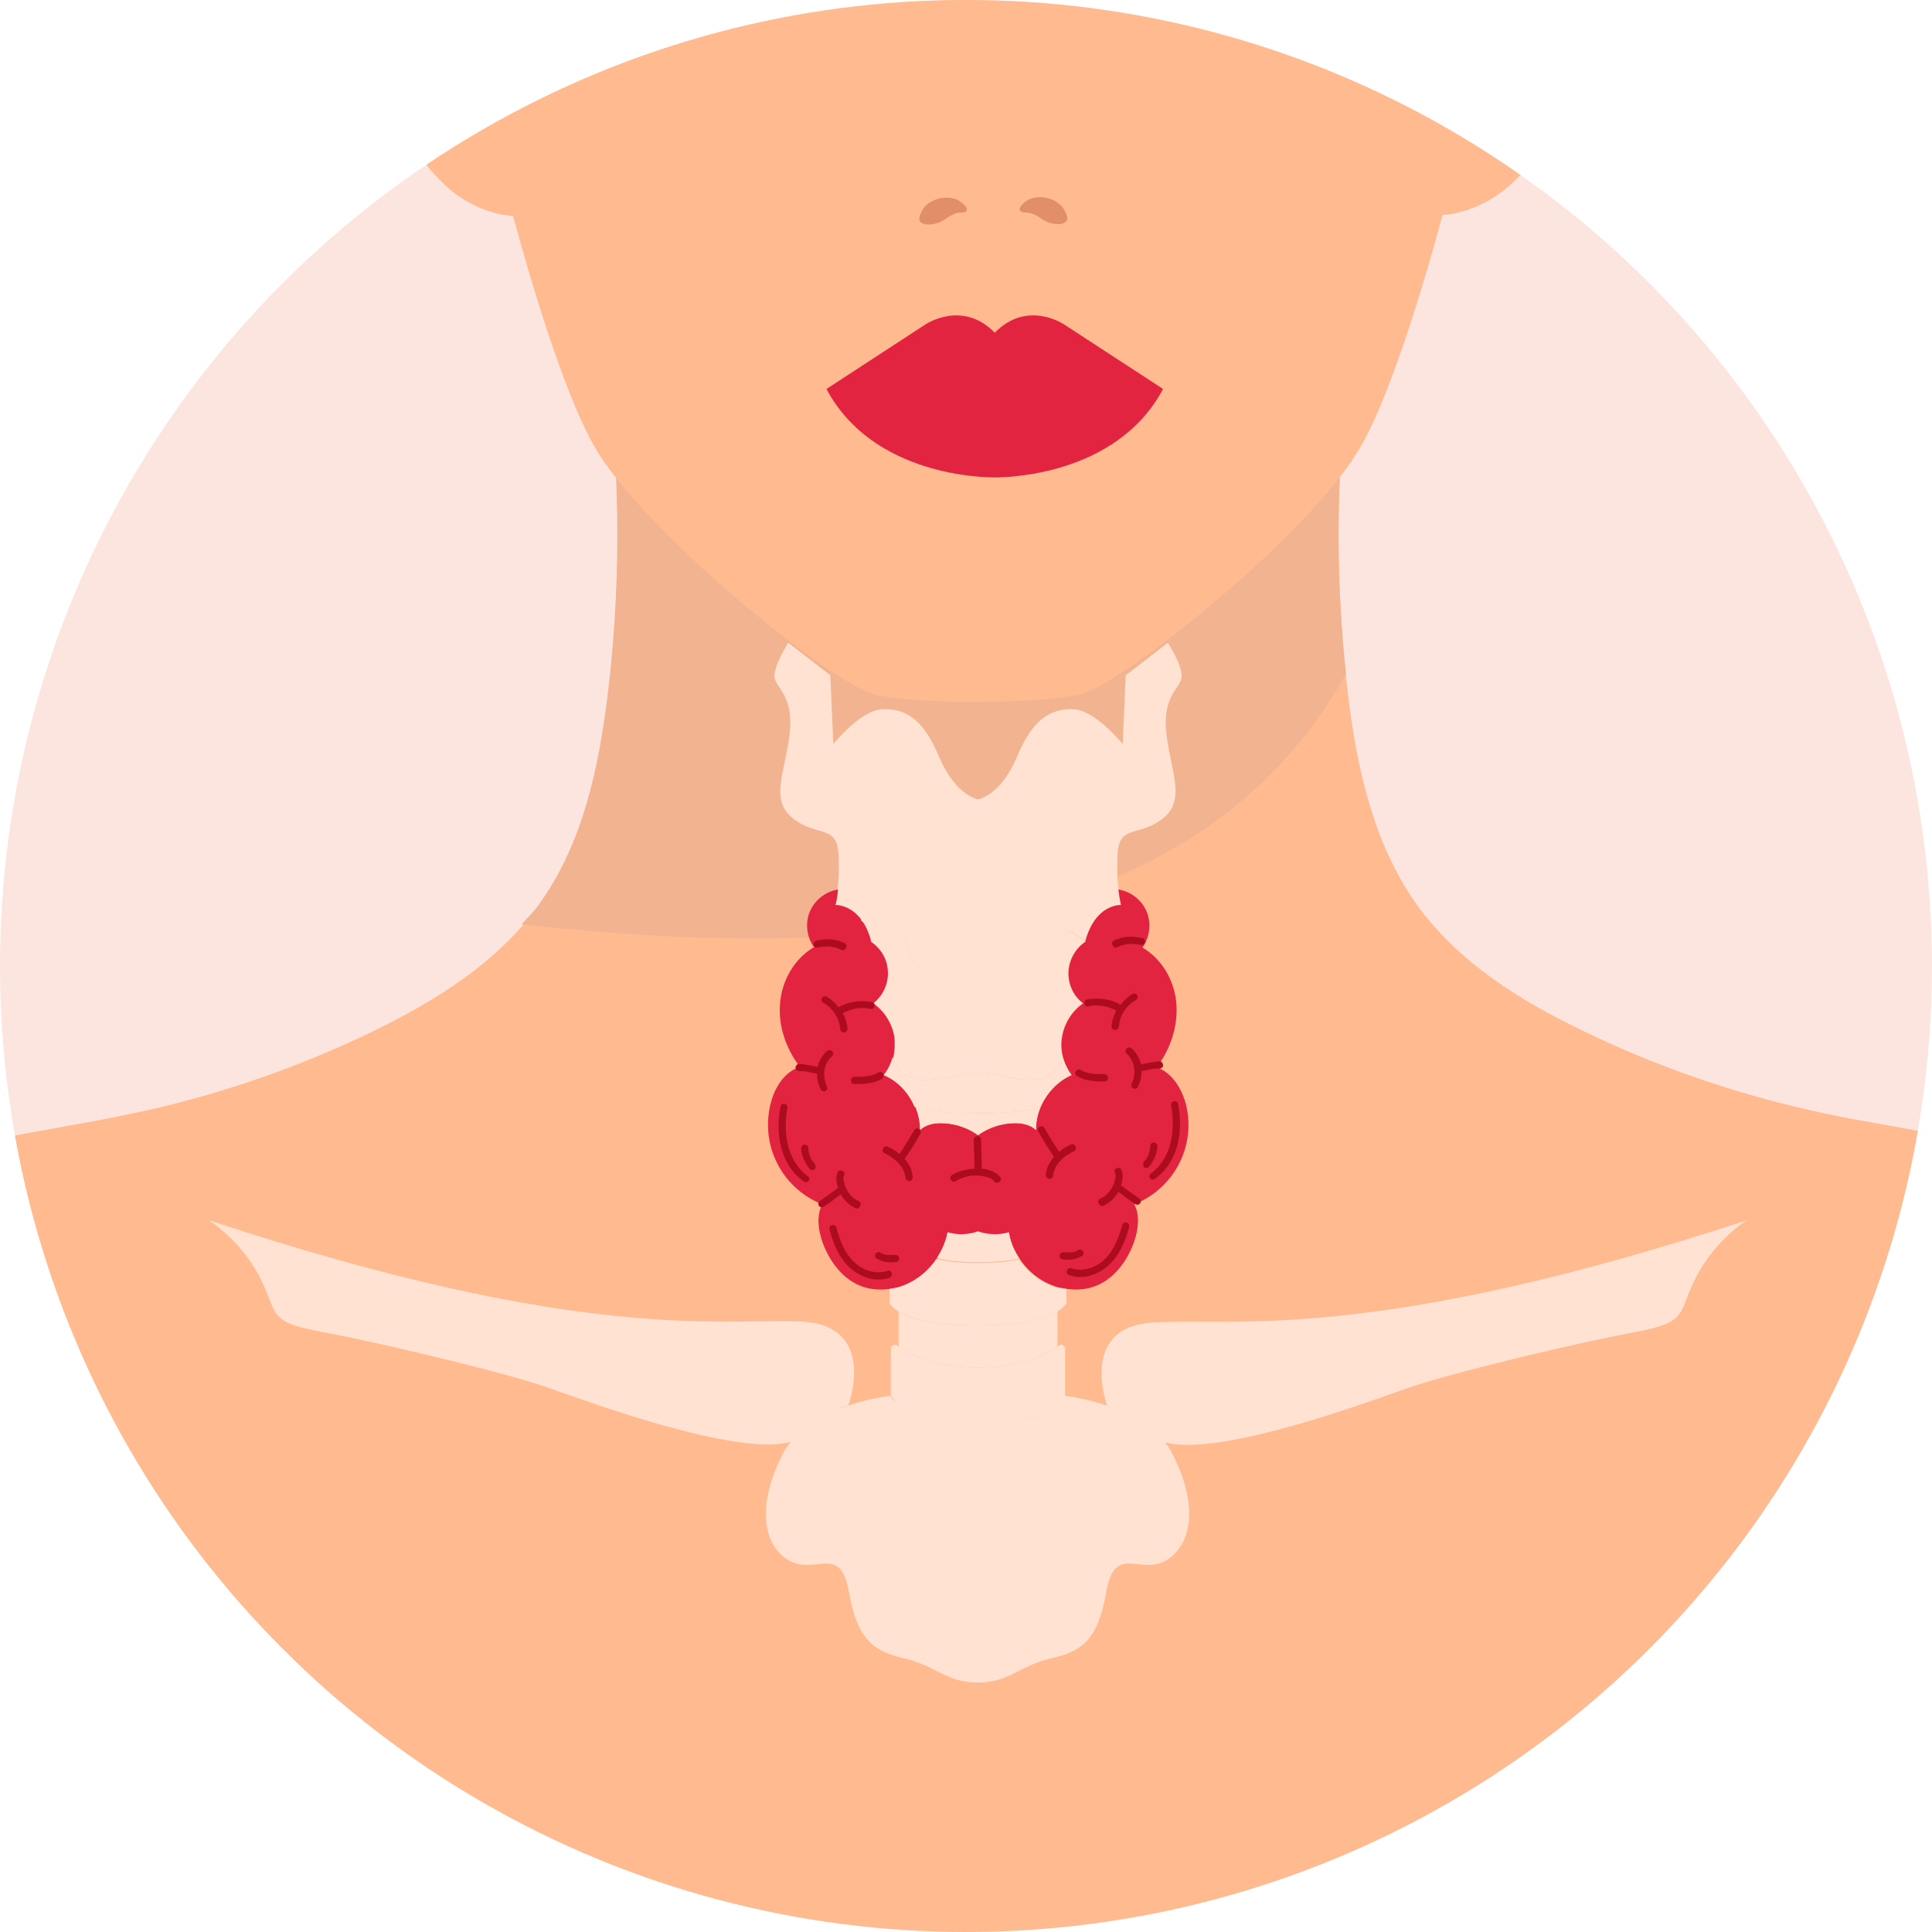 <?xml version="1.0" encoding="utf-8"?>
<!-- Generator: Adobe Illustrator 26.0.1, SVG Export Plug-In . SVG Version: 6.00 Build 0)  -->
<svg version="1.1" id="Слой_1" xmlns="http://www.w3.org/2000/svg" xmlns:xlink="http://www.w3.org/1999/xlink" x="0px" y="0px"
	 viewBox="0 0 45 45" style="enable-background:new 0 0 45 45;" xml:space="preserve">
<style type="text/css">
	.st0{clip-path:url(#SVGID_00000083805922230348907940000003883329407888965011_);}
	.st1{fill:#FCE5DE;}
	.st2{fill:#FFBB8F;}
	.st3{fill:#F2B391;}
	.st4{fill:#7C4D25;}
	.st5{fill:#292B45;}
	.st6{fill:#E28E69;}
	.st7{fill:#E22440;}
	.st8{fill:#FFE2D1;}
	.st9{fill:#AD0C20;}
	.st10{clip-path:url(#SVGID_00000160890593796670238400000010873136424440140457_);}
	.st11{fill:#FFD2B3;}
	.st12{opacity:0.44;fill:#FFB98B;}
	.st13{fill:#FFB98B;}
	.st14{fill:#C11524;}
	.st15{fill:#FFC29F;}
	.st16{fill:#FFAE81;}
	.st17{fill:#80CFD4;}
	.st18{fill:#5CB7BA;}
</style>
<g>
	<defs>
		<circle id="SVGID_1_" cx="22.5" cy="22.5" r="22.5"/>
	</defs>
	<clipPath id="SVGID_00000041276690368259947070000011249595979264813208_">
		<use xlink:href="#SVGID_1_"  style="overflow:visible;"/>
	</clipPath>
	<g style="clip-path:url(#SVGID_00000041276690368259947070000011249595979264813208_);">
		<g>
			<rect x="-4.12" y="-0.79" class="st1" width="53.59" height="37.17"/>
			<path class="st2" d="M56.02,45h-66.49c-0.02-2.06,0.32-9.94,1.14-11.82c0.91-2.09,2.42-3.94,4.4-5.07
				c2.08-1.19,4.49-1.51,6.86-1.95c0.52-0.09,1.04-0.2,1.55-0.31c1.79-0.41,3.54-1.02,5.19-1.82c1.48-0.72,2.93-1.62,3.89-2.96
				c1.02-1.42,1.4-3.2,1.61-4.94c0.2-1.66,0.26-3.34,0.19-5.01c1.59,2.03,5.19,4.88,6.07,5.06c0.86,0.17,2.14,0.16,2.46,0.15
				c0.49,0,1.52-0.01,2.25-0.16c0.88-0.18,4.47-3.03,6.07-5.06c-0.07,1.67-0.01,3.35,0.18,5.01c0.21,1.74,0.59,3.52,1.61,4.95
				c0.96,1.34,2.41,2.24,3.89,2.95c1.65,0.8,3.4,1.41,5.19,1.82c0.51,0.12,1.03,0.22,1.55,0.31c2.37,0.44,4.79,0.76,6.87,1.95
				c1.98,1.13,3.49,2.98,4.4,5.07C55.7,35.06,56.04,42.94,56.02,45z"/>
			<path class="st3" d="M31.35,15.7c-0.16-1.52-0.22-3.06-0.15-4.59c-1.59,2.03-5.19,4.88-6.07,5.06c-0.73,0.15-1.76,0.16-2.25,0.16
				c-0.31,0.01-1.6,0.02-2.46-0.15c-0.88-0.18-4.47-3.03-6.07-5.06c0.07,1.67,0.01,3.35-0.19,5.01c-0.21,1.74-0.58,3.52-1.61,4.94
				c-0.12,0.17-0.27,0.31-0.4,0.46C19.83,22.37,27.83,21.99,31.35,15.7z"/>
			<path class="st2" d="M37.23,0.11c-0.19,0.9-0.49,1.77-0.9,2.59C36,3.35,35.6,3.98,35.03,4.43c-0.41,0.32-0.92,0.54-1.43,0.58
				c-0.52,1.92-1.27,4.32-1.93,5.43c-0.12,0.21-0.28,0.44-0.47,0.68c-1.59,2.03-5.19,4.88-6.07,5.06c-0.73,0.15-1.76,0.16-2.25,0.16
				c-0.31,0.01-1.6,0.02-2.46-0.15c-0.88-0.18-4.47-3.03-6.07-5.06c-0.19-0.24-0.35-0.46-0.47-0.67c-0.66-1.11-1.41-3.51-1.93-5.43
				c-0.51-0.03-1.02-0.26-1.43-0.58C9.96,3.98,9.55,3.35,9.23,2.7c-0.41-0.82-0.71-1.7-0.9-2.6C8.16-0.69,8.09-1.54,8.38-2.3
				c0.17-0.46,0.5-0.88,0.96-1.06C9.64-3.47,10-3.45,10.28-3.3c-0.05-0.41,0.11-0.84,0.37-1.17c0.29-0.37,0.68-0.64,1.07-0.91
				c1.21-0.81,2.49-1.63,3.26-2.86c0.62-1,0.85-2.18,1.24-3.29c0.53-1.5,1.41-2.93,2.75-3.78c1.12-0.71,2.61-0.9,3.81-0.39
				c1.2-0.52,2.69-0.32,3.81,0.39c1.35,0.84,2.22,2.28,2.75,3.78c0.39,1.11,0.62,2.29,1.24,3.29c0.77,1.24,2.05,2.05,3.26,2.86
				c0.39,0.26,0.78,0.53,1.07,0.91c0.26,0.33,0.42,0.76,0.37,1.17c0.28-0.15,0.64-0.17,0.94-0.05c0.46,0.17,0.79,0.6,0.96,1.06
				C37.47-1.54,37.39-0.69,37.23,0.11z"/>
			<g>
				<g>
					<path class="st6" d="M22.25,4.97c0.05-0.01,0.1-0.02,0.16-0.02c0.27-0.02-0.02-0.27-0.14-0.31c-0.29-0.1-0.68,0.01-0.81,0.3
						c-0.03,0.06-0.08,0.17-0.02,0.23c0.09,0.09,0.27,0.06,0.38,0.03c0.15-0.04,0.25-0.16,0.4-0.21
						C22.23,4.98,22.24,4.97,22.25,4.97z"/>
					<path class="st6" d="M24.02,4.97c-0.05-0.01-0.1-0.02-0.16-0.02C23.59,4.92,23.88,4.67,24,4.63c0.29-0.1,0.68,0.01,0.81,0.3
						c0.03,0.06,0.08,0.17,0.02,0.23c-0.09,0.09-0.27,0.06-0.38,0.03c-0.15-0.04-0.25-0.16-0.4-0.21
						C24.04,4.98,24.03,4.97,24.02,4.97z"/>
				</g>
				<path class="st7" d="M24.79,7.56c0,0-0.86-0.59-1.62,0.19c-0.76-0.78-1.62-0.19-1.62-0.19l-2.3,1.5
					c1.09,2.05,3.71,2.06,3.92,2.06c0.2,0,2.83-0.01,3.92-2.06L24.79,7.56z"/>
			</g>
		</g>
		<g>
			<path class="st8" d="M27.19,36.33c-0.62,0.39-1.22-0.4-1.42,0.74c-0.2,1.14-0.57,1.39-1.3,1.56c-0.73,0.17-0.96,0.56-1.7,0.56
				c-0.73,0-0.97-0.39-1.7-0.56c-0.72-0.17-1.1-0.42-1.3-1.56c-0.2-1.14-0.8-0.35-1.42-0.74c-0.62-0.39-0.7-1.34-0.11-2.48
				c0.05-0.1,0.11-0.19,0.18-0.27c0.34-0.42,0.86-0.69,1.33-0.84c0,0,0,0,0,0c0.53-0.18,0.99-0.23,0.99-0.23s0.3,0.66,2.03,0.66
				s2.03-0.66,2.03-0.66s0.45,0.05,0.99,0.23c0,0,0,0,0,0c0.46,0.16,0.99,0.42,1.33,0.84c0.07,0.08,0.13,0.17,0.18,0.27
				C27.89,34.99,27.8,35.93,27.19,36.33z"/>
			<path class="st8" d="M19.76,32.73C19.76,32.73,19.76,32.73,19.76,32.73c-0.47,0.16-0.99,0.42-1.33,0.85
				c-1.24,0.36-4.67-0.91-5.67-1.26c-0.99-0.35-3.97-1.06-5.28-1.3c-1.31-0.24-0.99-0.45-1.45-1.31c-0.46-0.86-1.17-1.29-1.17-1.29
				c8.64,2.86,11.94,2.29,13.77,2.36C20.44,30.84,19.78,32.68,19.76,32.73z"/>
			<path class="st8" d="M27.52,15.78c-0.03,0.26-0.46,0.43-0.35,1.33c0.11,0.9,0.46,1.52-0.09,1.96c-0.56,0.43-1.01,0.13-1.05,0.82
				c-0.02,0.33,0,0.62,0.02,0.83c0.03,0.23,0.06,0.36,0.06,0.36s-0.6-0.03-0.83,0.84c0,0-0.3-0.26-0.74-0.31c0,0,0,0,0,0
				c-0.02,0.04-0.24,0.31-1.76,0.31c-1.52,0-1.73-0.27-1.76-0.31c0,0,0,0,0,0c-0.45,0.04-0.74,0.31-0.74,0.31
				c-0.24-0.88-0.83-0.84-0.83-0.84s0.03-0.13,0.06-0.36c0.02-0.21,0.04-0.5,0.02-0.83c-0.04-0.69-0.5-0.39-1.05-0.82
				c-0.56-0.43-0.2-1.06-0.09-1.96c0.11-0.9-0.31-1.07-0.35-1.33c-0.03-0.26,0.32-0.81,0.32-0.81l0.98,0.76l0.07,1.6
				c0,0,0.63-0.79,1.14-0.81c0.51-0.02,0.94,0.19,1.32,1.1c0.38,0.91,0.91,1,0.91,1s0.53-0.09,0.91-1c0.38-0.91,0.81-1.12,1.32-1.1
				c0.5,0.02,1.14,0.81,1.14,0.81l0.07-1.6l0.98-0.76C27.2,14.97,27.56,15.52,27.52,15.78z"/>
			<path class="st8" d="M25.22,23.37c-0.26,0.18-0.44,0.47-0.49,0.78c-0.02,0.16-0.01,0.32,0.02,0.47c0,0-0.09,0.58-0.82,0.53
				c-0.73-0.05-0.64-0.17-1.16-0.17c-0.52,0-0.43,0.12-1.16,0.17s-0.82-0.53-0.82-0.53c0.04-0.15,0.05-0.31,0.02-0.47
				c-0.05-0.31-0.23-0.6-0.49-0.78c0.23-0.17,0.36-0.46,0.34-0.75c-0.02-0.28-0.17-0.54-0.4-0.69l0.01-0.01c0,0,0.29-0.27,0.74-0.31
				c0,0,0,0,0,0c0.02,0.1,0.31,1.7,1.66,1.7l0.2,0c1.34,0,1.64-1.6,1.66-1.7c0,0,0,0,0,0c0.44,0.05,0.74,0.31,0.74,0.31l0.01,0.01
				c-0.23,0.15-0.39,0.41-0.4,0.69C24.87,22.91,25,23.2,25.22,23.37z"/>
			<path class="st7" d="M27.48,27.07c-0.21,0.44-0.6,0.8-1.06,0.98c0.14,0.27,0.09,0.6-0.01,0.89c-0.16,0.44-0.47,0.86-0.91,1.02
				c-0.21,0.08-0.44,0.09-0.66,0.06c-0.06-0.01-0.12-0.02-0.17-0.03c-0.38-0.1-0.71-0.35-0.92-0.67c-0.12-0.18-0.21-0.39-0.25-0.6
				c-0.23,0.07-0.49,0.06-0.72-0.02c-0.22,0.08-0.48,0.09-0.71,0.02c-0.04,0.21-0.13,0.42-0.25,0.6c-0.22,0.32-0.55,0.57-0.92,0.67
				c-0.06,0.01-0.11,0.03-0.17,0.03c-0.22,0.03-0.45,0.02-0.66-0.06c-0.44-0.16-0.75-0.58-0.91-1.02c-0.1-0.29-0.15-0.61-0.01-0.89
				c-0.46-0.18-0.85-0.54-1.06-0.98c-0.22-0.44-0.26-0.97-0.12-1.44c0.1-0.34,0.32-0.67,0.66-0.78c-0.32-0.42-0.51-0.96-0.46-1.48
				c0.04-0.53,0.33-1.04,0.79-1.31c-0.17-0.23-0.21-0.56-0.1-0.82c0.11-0.27,0.36-0.47,0.65-0.52l0.01,0
				c-0.02,0.23-0.06,0.36-0.06,0.36s0.6-0.03,0.83,0.84l-0.01,0.01c0.23,0.15,0.39,0.41,0.4,0.69c0.02,0.28-0.11,0.57-0.34,0.75
				c0.26,0.18,0.44,0.47,0.49,0.78c0.02,0.16,0.01,0.32-0.02,0.47c-0.04,0.15-0.11,0.29-0.21,0.42c0.32,0.14,0.58,0.42,0.72,0.74
				c0.07,0.17,0.11,0.35,0.11,0.54c0.13-0.12,0.31-0.16,0.48-0.16c0.31,0,0.62,0.1,0.87,0.28c0.25-0.18,0.56-0.28,0.87-0.28
				c0.17,0,0.36,0.04,0.48,0.16c0-0.19,0.03-0.37,0.11-0.54c0.14-0.32,0.39-0.6,0.72-0.74c-0.1-0.12-0.16-0.27-0.2-0.42
				c-0.04-0.15-0.05-0.31-0.02-0.47c0.05-0.31,0.23-0.6,0.49-0.78c-0.23-0.17-0.36-0.46-0.34-0.75c0.02-0.28,0.17-0.54,0.4-0.69
				l-0.01-0.01c0.24-0.88,0.83-0.84,0.83-0.84s-0.03-0.13-0.06-0.36l0.01,0c0.29,0.05,0.54,0.25,0.65,0.52
				c0.11,0.27,0.07,0.59-0.1,0.83c0.46,0.27,0.75,0.78,0.79,1.31c0.04,0.53-0.14,1.06-0.46,1.48c0.33,0.11,0.55,0.44,0.66,0.78
				C27.74,26.1,27.7,26.63,27.48,27.07z"/>
			<path class="st8" d="M24.53,21.62c-0.02,0.1-0.31,1.7-1.66,1.7l-0.2,0c-1.34,0-1.64-1.6-1.66-1.7c0.02,0.04,0.24,0.31,1.76,0.31
				C24.29,21.92,24.51,21.66,24.53,21.62z"/>
			<path class="st8" d="M24.24,25.78c-0.07,0.17-0.11,0.35-0.11,0.54c-0.13-0.12-0.31-0.16-0.48-0.16c-0.31,0-0.62,0.1-0.87,0.28
				c-0.25-0.18-0.56-0.28-0.87-0.28c-0.17,0-0.36,0.04-0.48,0.16c0-0.19-0.04-0.37-0.11-0.54h0c0,0,0.28,0.15,1.47,0.15
				C23.97,25.93,24.24,25.78,24.24,25.78z"/>
			<path class="st8" d="M24.96,25.04c-0.32,0.14-0.58,0.42-0.72,0.74c0,0-0.28,0.15-1.47,0.15c-1.19,0-1.47-0.15-1.47-0.15h0
				c-0.14-0.33-0.39-0.6-0.72-0.74c0.1-0.12,0.17-0.27,0.21-0.42c0,0,0.09,0.58,0.82,0.53s0.64-0.17,1.16-0.17
				c0.52,0,0.43,0.12,1.16,0.17c0.73,0.05,0.82-0.53,0.82-0.53C24.8,24.77,24.87,24.92,24.96,25.04z"/>
			<path class="st8" d="M23.74,29.31c0,0-0.3,0.09-0.96,0.09c-0.67,0-0.96-0.1-0.96-0.1c0.12-0.18,0.21-0.39,0.25-0.6
				c0.23,0.07,0.48,0.06,0.71-0.02c0.23,0.08,0.48,0.09,0.72,0.02C23.53,28.93,23.62,29.13,23.74,29.31z"/>
			<path class="st8" d="M24.84,30.02l0,0.02v0.3c0,0-0.03,0.1-0.21,0.21c-0.24,0.15-0.76,0.32-1.85,0.32c-1.09,0-1.6-0.17-1.85-0.32
				v0c-0.18-0.11-0.21-0.21-0.21-0.21v-0.3l0-0.02c0.06-0.01,0.12-0.02,0.17-0.03c0.38-0.1,0.71-0.35,0.92-0.67
				c0,0,0.3,0.1,0.96,0.1c0.67,0,0.96-0.09,0.96-0.09c0.22,0.32,0.55,0.57,0.92,0.67C24.72,30,24.78,30.01,24.84,30.02z"/>
			<path class="st8" d="M24.81,31.42v1.08c0,0-0.3,0.66-2.03,0.66s-2.03-0.66-2.03-0.66v-1.08c0-0.08,0.09-0.12,0.15-0.08
				c0.01,0.01,0.02,0.01,0.03,0.02c0.27,0.19,0.86,0.49,1.85,0.49v0c0.99,0,1.58-0.3,1.85-0.49c0.01-0.01,0.02-0.01,0.03-0.02
				C24.72,31.29,24.81,31.34,24.81,31.42z"/>
			<path class="st8" d="M24.63,30.55v0.81c-0.27,0.19-0.86,0.49-1.85,0.49v0c-0.99,0-1.58-0.3-1.85-0.49v-0.81
				c0.24,0.15,0.76,0.32,1.85,0.32C23.87,30.87,24.38,30.7,24.63,30.55z"/>
			<path class="st8" d="M40.69,28.42c0,0-0.71,0.43-1.17,1.3c-0.46,0.86-0.14,1.07-1.45,1.31c-1.31,0.24-4.28,0.95-5.28,1.3
				c-0.99,0.35-4.43,1.62-5.67,1.26c-0.34-0.42-0.86-0.69-1.33-0.84c0,0,0,0,0,0c-0.02-0.05-0.68-1.89,1.13-1.95
				C28.75,30.7,32.04,31.27,40.69,28.42z"/>
			<path class="st8" d="M25.83,20.85c-0.5,0.51-1.18,0.76-1.86,0.89c-0.39,0.08-0.79,0.13-1.18,0.13c-0.42,0-0.84-0.08-1.25-0.17
				c-0.47-0.11-0.93-0.25-1.39-0.38c-0.1-0.03-0.14,0.13-0.04,0.16c0.83,0.24,1.68,0.53,2.55,0.56c0.42,0.02,0.84-0.04,1.25-0.11
				c0.36-0.07,0.72-0.16,1.05-0.3c0.37-0.16,0.72-0.37,1-0.66C26.02,20.89,25.9,20.78,25.83,20.85z"/>
			<path class="st8" d="M19.58,32.86c-0.01-0.04-0.06-0.07-0.1-0.06c-0.39,0.17-0.8,0.34-1.06,0.69c-0.03,0.04-0.03,0.08,0,0.12
				c0.03,0.03,0.09,0.03,0.12,0c0.24-0.33,0.62-0.49,0.98-0.65C19.56,32.95,19.59,32.91,19.58,32.86z"/>
			<path class="st8" d="M19.23,31.18c-0.05-0.1-0.19-0.01-0.14,0.09c0.07,0.16,0.03,0.34-0.02,0.5c-0.05,0.15-0.11,0.29-0.18,0.43
				c-0.15,0.27-0.35,0.52-0.6,0.72c-0.08,0.07,0,0.21,0.09,0.14c0.28-0.23,0.52-0.51,0.68-0.83C19.22,31.92,19.39,31.51,19.23,31.18
				z"/>
			<path class="st8" d="M27.26,32.82c-0.4-0.44-0.75-0.96-0.76-1.58c0-0.11-0.17-0.1-0.17,0.01c0.01,0.66,0.39,1.23,0.82,1.7
				C27.22,33.02,27.33,32.9,27.26,32.82z"/>
			<path class="st8" d="M27.14,33.54c-0.15-0.2-0.33-0.38-0.53-0.53c-0.1-0.07-0.2-0.14-0.31-0.2c-0.12-0.06-0.24-0.12-0.38-0.1
				c-0.11,0.01-0.1,0.18,0.01,0.17c0.12-0.02,0.22,0.04,0.32,0.1c0.1,0.05,0.19,0.11,0.28,0.18c0.18,0.13,0.34,0.29,0.47,0.47
				c0.03,0.04,0.07,0.05,0.11,0.03C27.15,33.63,27.17,33.57,27.14,33.54z"/>
			<path class="st8" d="M24.71,32.56c-1.17,0.61-2.61,0.63-3.8,0.07c-0.1-0.05-0.17,0.1-0.08,0.15c1.25,0.59,2.74,0.56,3.96-0.08
				C24.89,32.65,24.81,32.51,24.71,32.56z"/>
			<path class="st9" d="M23.3,27.42c-0.1-0.13-0.27-0.18-0.43-0.2c-0.01-0.23-0.01-0.45-0.02-0.68c0-0.11-0.17-0.1-0.17,0.01
				c0.01,0.22,0.01,0.44,0.02,0.67c-0.19,0.01-0.37,0.06-0.53,0.15c-0.09,0.06,0,0.2,0.09,0.14c0.14-0.08,0.3-0.13,0.46-0.13
				c0.08,0,0.16,0.01,0.24,0.03c0.07,0.02,0.15,0.04,0.19,0.1c0.03,0.04,0.07,0.05,0.11,0.03C23.31,27.51,23.33,27.46,23.3,27.42z"
				/>
			<path class="st9" d="M21.44,26.4c0.02-0.04,0-0.09-0.04-0.11c-0.04-0.02-0.09,0-0.11,0.04c-0.11,0.19-0.22,0.37-0.34,0.55
				c-0.08-0.07-0.17-0.13-0.27-0.17c-0.1-0.05-0.17,0.1-0.08,0.15c0.23,0.11,0.46,0.3,0.49,0.57c0,0.04,0.04,0.08,0.09,0.08
				c0.04,0,0.08-0.04,0.08-0.09c-0.01-0.17-0.09-0.31-0.19-0.43c0,0,0.01-0.01,0.01-0.01C21.21,26.8,21.33,26.6,21.44,26.4z"/>
			<path class="st9" d="M20.01,27.98c-0.12-0.05-0.2-0.13-0.27-0.24c-0.03-0.05-0.06-0.11-0.07-0.17c-0.02-0.06-0.04-0.13-0.01-0.19
				c0.02-0.04,0.01-0.09-0.04-0.11c-0.04-0.02-0.1-0.01-0.11,0.04c-0.05,0.11-0.03,0.24,0.01,0.36c-0.14,0.1-0.27,0.2-0.42,0.3
				c-0.04,0.02-0.05,0.08-0.03,0.11c0.02,0.04,0.08,0.05,0.11,0.03c0.14-0.09,0.27-0.19,0.4-0.29c0.08,0.14,0.2,0.25,0.34,0.32
				c0.04,0.02,0.09,0.01,0.11-0.04C20.06,28.06,20.05,28,20.01,27.98z"/>
			<path class="st9" d="M19.38,24.48c-0.04-0.03-0.08-0.03-0.12,0c-0.11,0.1-0.18,0.23-0.22,0.37c-0.14-0.03-0.29-0.06-0.43-0.07
				c-0.04,0-0.08,0.04-0.08,0.09c0,0.05,0.04,0.08,0.09,0.08c0.02,0,0.04,0,0.06,0c0.01,0,0.02,0,0.04,0c0.04,0,0.08,0.01,0.11,0.02
				c0.07,0.01,0.13,0.03,0.2,0.04c0,0.13,0.03,0.25,0.09,0.37c0.02,0.04,0.08,0.05,0.11,0.03c0.04-0.03,0.05-0.07,0.03-0.11
				c-0.11-0.24-0.08-0.53,0.13-0.71C19.42,24.57,19.41,24.51,19.38,24.48z"/>
			<path class="st9" d="M18.82,27.4c-0.5-0.37-0.58-1.02-0.48-1.59c0.02-0.11-0.14-0.14-0.16-0.04c-0.12,0.62-0.02,1.34,0.53,1.74
				C18.79,27.59,18.91,27.47,18.82,27.4z"/>
			<path class="st9" d="M18.97,27.1C18.97,27.1,18.96,27.1,18.97,27.1c-0.01-0.02-0.02-0.02-0.03-0.03
				c-0.01-0.01-0.02-0.03-0.03-0.05c-0.01-0.02-0.02-0.03-0.03-0.05c0-0.01-0.01-0.02-0.01-0.02c0,0,0-0.01,0-0.01c0,0,0,0,0,0
				c-0.01-0.03-0.03-0.07-0.03-0.1c0-0.02-0.01-0.03-0.01-0.05c0,0,0-0.02,0-0.02c0-0.01,0-0.02,0-0.03c0-0.04-0.04-0.08-0.09-0.08
				c-0.04,0-0.08,0.04-0.08,0.09c0.01,0.18,0.09,0.34,0.2,0.48c0.03,0.03,0.09,0.03,0.12,0C19.01,27.19,19,27.14,18.97,27.1z"/>
			<path class="st9" d="M20.31,23.34c-0.27-0.05-0.55-0.01-0.78,0.12c-0.08-0.1-0.17-0.19-0.28-0.25c-0.04-0.02-0.09,0-0.11,0.04
				c-0.02,0.04,0,0.09,0.04,0.11c0.22,0.12,0.37,0.36,0.39,0.61c0,0.04,0.04,0.08,0.09,0.08c0.04,0,0.08-0.04,0.08-0.09
				c-0.01-0.13-0.05-0.25-0.11-0.36c0.2-0.11,0.43-0.15,0.65-0.1C20.38,23.52,20.41,23.36,20.31,23.34z"/>
			<path class="st9" d="M19.68,21.97c-0.1-0.05-0.21-0.08-0.33-0.09c-0.11-0.01-0.23,0.01-0.34,0.03c-0.04,0.01-0.07,0.06-0.06,0.1
				c0.01,0.05,0.06,0.06,0.1,0.06c0.09-0.02,0.19-0.03,0.29-0.02c0.09,0.01,0.17,0.03,0.25,0.07c0.04,0.02,0.09,0.01,0.11-0.04
				C19.73,22.04,19.72,21.99,19.68,21.97z"/>
			<path class="st9" d="M20.57,25.01c-0.02-0.04-0.08-0.05-0.11-0.03c-0.16,0.1-0.37,0.1-0.56,0.1c-0.04,0-0.08,0.04-0.08,0.09
				c0,0.05,0.04,0.08,0.09,0.08c0.22,0,0.45-0.01,0.64-0.13C20.58,25.1,20.59,25.05,20.57,25.01z"/>
			<path class="st9" d="M20.67,29.6c-0.27,0.09-0.57-0.01-0.77-0.2c-0.23-0.21-0.34-0.52-0.42-0.81c-0.03-0.1-0.19-0.06-0.16,0.05
				c0.09,0.33,0.23,0.68,0.5,0.91c0.24,0.21,0.59,0.32,0.9,0.21C20.82,29.72,20.77,29.56,20.67,29.6z"/>
			<path class="st9" d="M20.94,29.29c-0.02-0.05-0.06-0.07-0.1-0.06c0,0-0.02,0-0.02,0c-0.01,0-0.01,0-0.02,0c-0.02,0-0.03,0-0.05,0
				c-0.02,0-0.03,0-0.05,0c0,0,0,0,0,0c0,0,0,0,0,0c-0.01,0-0.02,0-0.03,0c-0.03,0-0.06-0.01-0.09-0.02c0.02,0.01-0.01,0-0.01,0
				c-0.01,0-0.01-0.01-0.02-0.01c-0.02-0.01-0.03-0.02-0.05-0.03c-0.04-0.02-0.09,0-0.11,0.04c-0.02,0.04-0.01,0.09,0.04,0.11
				c0.14,0.08,0.3,0.1,0.46,0.07C20.93,29.38,20.95,29.33,20.94,29.29z"/>
			<path class="st9" d="M24.18,26.35c-0.02-0.04,0-0.09,0.04-0.11c0.04-0.02,0.09,0,0.11,0.04c0.11,0.19,0.22,0.37,0.34,0.55
				c0.08-0.07,0.17-0.13,0.27-0.17c0.1-0.05,0.17,0.1,0.08,0.15c-0.23,0.11-0.46,0.3-0.49,0.57c0,0.04-0.04,0.08-0.09,0.08
				c-0.04,0-0.08-0.04-0.08-0.09c0.01-0.17,0.09-0.31,0.19-0.43c0,0-0.01-0.01-0.01-0.01C24.41,26.74,24.29,26.54,24.18,26.35z"/>
			<path class="st9" d="M25.62,27.92c0.12-0.05,0.2-0.13,0.27-0.24c0.03-0.05,0.06-0.11,0.07-0.17c0.02-0.06,0.04-0.13,0.01-0.19
				c-0.02-0.04-0.01-0.09,0.04-0.11c0.04-0.02,0.1-0.01,0.11,0.04c0.05,0.11,0.03,0.24-0.01,0.36c0.14,0.1,0.27,0.2,0.42,0.3
				c0.04,0.02,0.05,0.08,0.03,0.11c-0.02,0.04-0.08,0.05-0.11,0.03c-0.14-0.09-0.27-0.19-0.4-0.29c-0.08,0.14-0.2,0.25-0.34,0.32
				c-0.04,0.02-0.09,0.01-0.11-0.04C25.56,28,25.58,27.94,25.62,27.92z"/>
			<path class="st9" d="M26.24,24.42c0.04-0.03,0.08-0.03,0.12,0c0.11,0.1,0.18,0.23,0.22,0.37c0.14-0.03,0.29-0.06,0.43-0.07
				c0.04,0,0.08,0.04,0.08,0.09c0,0.05-0.04,0.08-0.09,0.08c-0.02,0-0.04,0-0.06,0c-0.01,0-0.02,0-0.04,0
				c-0.04,0-0.08,0.01-0.11,0.02c-0.07,0.01-0.13,0.03-0.2,0.04c0,0.13-0.03,0.25-0.09,0.37c-0.02,0.04-0.08,0.05-0.11,0.03
				c-0.04-0.03-0.05-0.07-0.03-0.11c0.11-0.24,0.08-0.53-0.13-0.71C26.21,24.51,26.21,24.45,26.24,24.42z"/>
			<path class="st9" d="M26.8,27.34c0.5-0.37,0.58-1.02,0.48-1.59c-0.02-0.11,0.14-0.14,0.16-0.04c0.12,0.62,0.02,1.34-0.53,1.74
				C26.83,27.53,26.71,27.41,26.8,27.34z"/>
			<path class="st9" d="M26.65,27.05C26.65,27.04,26.66,27.04,26.65,27.05c0.01-0.02,0.02-0.02,0.03-0.03
				c0.01-0.01,0.02-0.03,0.03-0.05c0.01-0.02,0.02-0.03,0.03-0.05c0-0.01,0.01-0.02,0.01-0.02c0,0,0-0.01,0-0.01c0,0,0,0,0,0
				c0.01-0.03,0.03-0.07,0.03-0.1c0-0.02,0.01-0.03,0.01-0.05c0,0,0-0.02,0-0.02c0-0.01,0-0.02,0-0.03c0-0.04,0.04-0.08,0.09-0.08
				c0.04,0,0.08,0.04,0.08,0.09c-0.01,0.18-0.09,0.34-0.2,0.48c-0.03,0.03-0.09,0.03-0.12,0C26.62,27.13,26.62,27.08,26.65,27.05z"
				/>
			<path class="st9" d="M25.32,23.28c0.27-0.05,0.55-0.01,0.78,0.12c0.08-0.1,0.17-0.19,0.28-0.25c0.04-0.02,0.09,0,0.11,0.04
				c0.02,0.04,0,0.09-0.04,0.11c-0.22,0.12-0.37,0.36-0.39,0.61c0,0.04-0.04,0.08-0.09,0.08c-0.04,0-0.08-0.04-0.08-0.09
				c0.01-0.13,0.05-0.25,0.11-0.36c-0.2-0.11-0.43-0.15-0.65-0.1C25.25,23.47,25.21,23.3,25.32,23.28z"/>
			<path class="st9" d="M25.94,21.91c0.1-0.05,0.21-0.08,0.33-0.09c0.11-0.01,0.23,0.01,0.34,0.03c0.04,0.01,0.07,0.06,0.06,0.1
				c-0.01,0.05-0.06,0.06-0.1,0.06c-0.09-0.02-0.19-0.03-0.29-0.02c-0.09,0.01-0.17,0.03-0.25,0.07c-0.04,0.02-0.09,0.01-0.11-0.04
				C25.89,21.99,25.9,21.93,25.94,21.91z"/>
			<path class="st9" d="M25.06,24.95c0.02-0.04,0.08-0.05,0.11-0.03c0.16,0.1,0.37,0.1,0.56,0.1c0.04,0,0.08,0.04,0.08,0.09
				c0,0.05-0.04,0.08-0.09,0.08c-0.22,0-0.45-0.01-0.64-0.13C25.05,25.04,25.03,24.99,25.06,24.95z"/>
			<path class="st9" d="M24.95,29.54c0.27,0.09,0.57-0.01,0.77-0.2c0.23-0.21,0.34-0.52,0.42-0.81c0.03-0.1,0.19-0.06,0.16,0.05
				c-0.09,0.33-0.23,0.68-0.5,0.91c-0.24,0.21-0.59,0.32-0.9,0.21C24.8,29.67,24.85,29.51,24.95,29.54z"/>
			<path class="st9" d="M24.68,29.23c0.02-0.05,0.06-0.07,0.1-0.06c0,0,0.02,0,0.02,0c0.01,0,0.01,0,0.02,0c0.02,0,0.03,0,0.05,0
				c0.02,0,0.03,0,0.05,0c0,0,0,0,0,0c0,0,0,0,0,0c0.01,0,0.02,0,0.03,0c0.03,0,0.06-0.01,0.09-0.02c-0.02,0.01,0.01,0,0.01,0
				c0.01,0,0.01-0.01,0.02-0.01c0.02-0.01,0.03-0.02,0.05-0.03c0.04-0.02,0.09,0,0.11,0.04c0.02,0.04,0.01,0.09-0.04,0.11
				c-0.14,0.08-0.3,0.1-0.46,0.07C24.7,29.32,24.67,29.27,24.68,29.23z"/>
			<path class="st8" d="M19.33,17.37c-0.19,0.22-0.41,0.41-0.64,0.58c-0.04,0.03-0.05,0.07-0.03,0.11c0.02,0.04,0.08,0.05,0.11,0.03
				c0.25-0.18,0.48-0.38,0.68-0.6C19.52,17.4,19.4,17.29,19.33,17.37z"/>
			<path class="st8" d="M26.94,18.26c-0.14-0.15-0.29-0.3-0.41-0.47c-0.06-0.08-0.12-0.17-0.16-0.26c-0.04-0.07-0.08-0.26-0.2-0.21
				c-0.04,0.02-0.07,0.06-0.06,0.1c0.01,0.02,0.02,0.04,0.05,0.05c0,0.01,0.01,0.02,0.01,0.03c0.01,0.02,0.02,0.05,0.03,0.07
				c0.02,0.04,0.04,0.08,0.07,0.12c0.05,0.08,0.11,0.16,0.17,0.24c0.12,0.15,0.26,0.3,0.39,0.44C26.9,18.46,27.02,18.34,26.94,18.26
				z"/>
			<path class="st8" d="M22.37,19.75c-0.54-0.23-0.69-0.85-0.8-1.37c-0.11-0.53-0.23-1.11-0.7-1.45c-0.09-0.06-0.2,0.06-0.11,0.12
				c0.5,0.36,0.57,1,0.69,1.56c0.11,0.51,0.33,1.06,0.84,1.28C22.39,19.94,22.46,19.79,22.37,19.75z"/>
			<path class="st8" d="M23.15,19.78c0.54-0.23,0.69-0.85,0.8-1.37c0.11-0.53,0.23-1.11,0.7-1.45c0.09-0.06,0.2,0.06,0.11,0.12
				c-0.5,0.36-0.57,1-0.69,1.56c-0.11,0.51-0.33,1.06-0.84,1.28C23.13,19.97,23.05,19.83,23.15,19.78z"/>
		</g>
	</g>
</g>
</svg>
